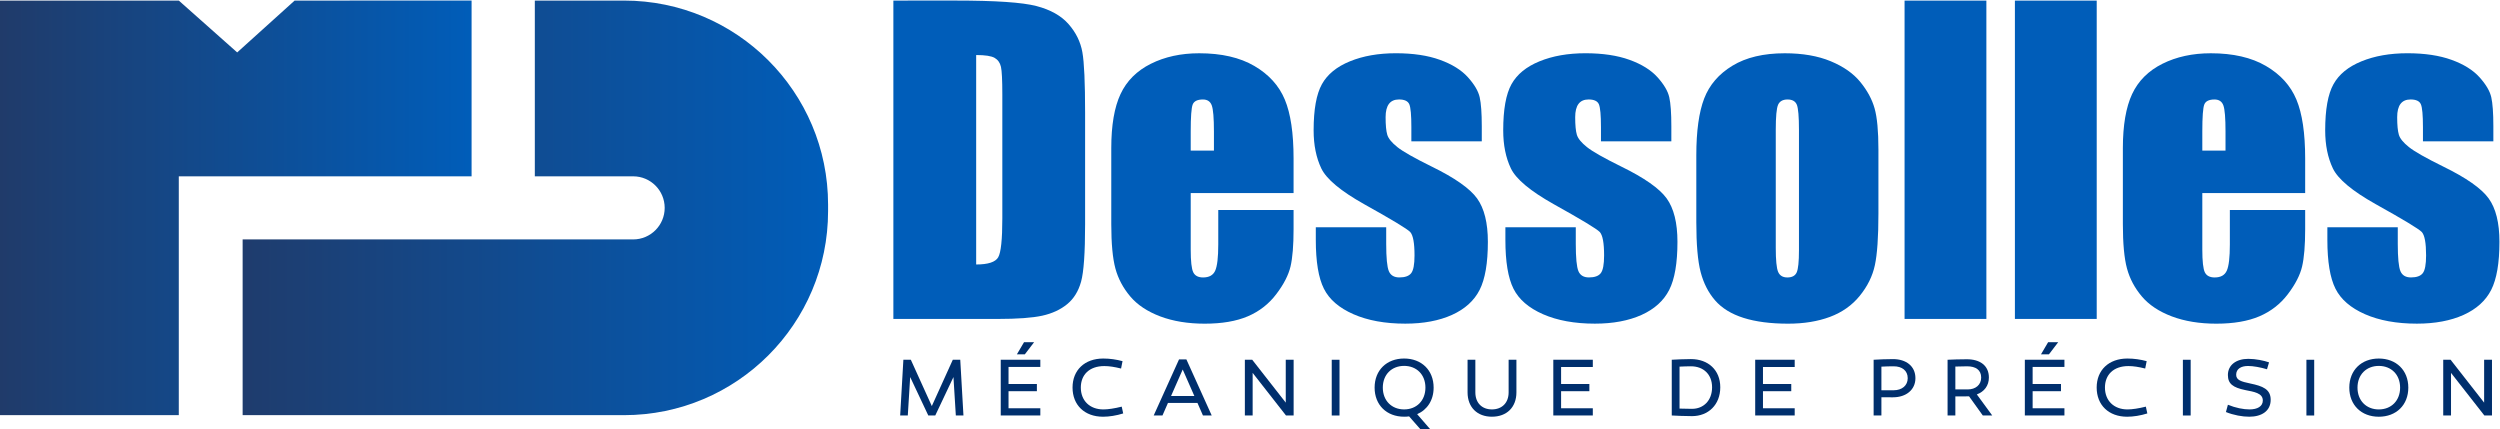 <?xml version="1.0" encoding="UTF-8" standalone="no"?>
<svg
   xmlns:svg="http://www.w3.org/2000/svg"
   xmlns="http://www.w3.org/2000/svg"
   xmlns:xlink="http://www.w3.org/1999/xlink"
   xmlns:sodipodi="http://sodipodi.sourceforge.net/DTD/sodipodi-0.dtd"
   xmlns:inkscape="http://www.inkscape.org/namespaces/inkscape"
   id="svg1327"
   xml:space="preserve"
   viewBox="0 0 1133.82 194.355"
   version="1.1"
   sodipodi:docname="logo_dessolles.svg"
   inkscape:version="1.1-dev (48d18c81, 2020-07-08)"
   height="194.355"
   width="1133.82"><defs
     id="defs877"><linearGradient
       id="linearGradient1454"
       inkscape:collect="always"><stop
         id="stop1450"
         offset="0"
         style="stop-color:#1f3c6d;stop-opacity:1" /><stop
         id="stop1452"
         offset="1"
         style="stop-color:#005db9;stop-opacity:1" /></linearGradient><linearGradient
       id="linearGradient1388"
       inkscape:collect="always"><stop
         id="stop1384"
         offset="0"
         style="stop-color:#203b6a;stop-opacity:1" /><stop
         id="stop1386"
         offset="1"
         style="stop-color:#005db9;stop-opacity:1" /></linearGradient><clipPath
       id="clipPath845"><path
         id="path823"
         d="M 0,841.89 H 1190.551 V 0 H 0 Z" /></clipPath><linearGradient
       spreadMethod="reflect"
       xlink:href="#linearGradient919"
       gradientUnits="userSpaceOnUse"
       gradientTransform="matrix(199.18,0,0,-199.18,224.29,180.29)"
       x2="1"
       id="linearGradient897"><stop
         id="stop826"
         offset="0"
         stop-color="#28437a" /><stop
         id="stop828"
         offset=".282"
         stop-color="#1a66b5" /><stop
         id="stop830"
         offset="1"
         stop-color="#1a66b5" /></linearGradient><linearGradient
       spreadMethod="reflect"
       y2="0"
       y1="0"
       x1="0"
       gradientUnits="userSpaceOnUse"
       gradientTransform="matrix(160.45,0,0,-160.45,141.73,180.29)"
       x2="1"
       id="linearGradient919"><stop
         id="stop833"
         offset="0"
         stop-color="#203865" /><stop
         id="stop835"
         offset=".942"
         stop-color="#1a66b5" /><stop
         id="stop837"
         offset="1"
         stop-color="#1a66b5" /></linearGradient><clipPath
       id="clipPath929"><path
         id="path840"
         d="M 0,841.89 H 1190.551 V 0 H 0 Z" /></clipPath><linearGradient
       gradientUnits="userSpaceOnUse"
       gradientTransform="matrix(66.395,0,0,-66.395,169.25,741.31)"
       x2="1"
       id="linearGradient1055"><stop
         id="stop843"
         offset="0"
         stop-color="#28437a" /><stop
         id="stop845"
         offset=".282"
         stop-color="#1a66b5" /><stop
         id="stop847"
         offset="1"
         stop-color="#1a66b5" /></linearGradient><linearGradient
       gradientUnits="userSpaceOnUse"
       gradientTransform="matrix(53.483,0,0,-53.483,141.73,741.31)"
       x2="1"
       id="linearGradient1077"><stop
         id="stop850"
         offset="0"
         stop-color="#203865" /><stop
         id="stop852"
         offset=".942"
         stop-color="#1a66b5" /><stop
         id="stop854"
         offset="1"
         stop-color="#1a66b5" /></linearGradient><clipPath
       id="clipPath1087"><path
         id="path857"
         d="M 0,841.89 H 1190.551 V 0 H 0 Z" /></clipPath><linearGradient
       gradientUnits="userSpaceOnUse"
       gradientTransform="matrix(116.2,0,0,-116.2,189.89,470.61)"
       x2="1"
       id="linearGradient1213"><stop
         id="stop860"
         offset="0"
         stop-color="#28437a" /><stop
         id="stop862"
         offset=".282"
         stop-color="#1a66b5" /><stop
         id="stop864"
         offset="1"
         stop-color="#1a66b5" /></linearGradient><linearGradient
       gradientUnits="userSpaceOnUse"
       gradientTransform="matrix(93.604,0,0,-93.604,141.73,470.61)"
       x2="1"
       id="linearGradient1235"><stop
         id="stop867"
         offset="0"
         stop-color="#203865" /><stop
         id="stop869"
         offset=".942"
         stop-color="#1a66b5" /><stop
         id="stop871"
         offset="1"
         stop-color="#1a66b5" /></linearGradient><clipPath
       id="clipPath1245"><path
         id="path874"
         d="M 0,841.89 H 1190.551 V 0 H 0 Z" /></clipPath><linearGradient
       gradientUnits="userSpaceOnUse"
       y2="771.368"
       x2="160.448"
       y1="771.368"
       x1="0"
       id="linearGradient1390"
       xlink:href="#linearGradient1388"
       inkscape:collect="always" /><linearGradient
       gradientUnits="userSpaceOnUse"
       y2="771.364"
       x2="281.738"
       y1="771.364"
       x1="82.553"
       id="linearGradient1456"
       xlink:href="#linearGradient1454"
       inkscape:collect="always" /></defs><sodipodi:namedview
     showguides="true"
     width="1133.82px"
     id="namedview879"
     showgrid="false"
     pagecolor="#ffffff"
     objecttolerance="10"
     inkscape:zoom="0.75811566"
     inkscape:window-y="23"
     inkscape:window-x="56"
     inkscape:window-width="1864"
     inkscape:window-maximized="0"
     inkscape:window-height="1035"
     inkscape:pageshadow="2"
     inkscape:pageopacity="0"
     inkscape:cy="297.44802"
     inkscape:cx="645.67984"
     inkscape:current-layer="g1325"
     guidetolerance="10"
     gridtolerance="10"
     borderopacity="1"
     bordercolor="#666666" /><g
     id="g1325"
     inkscape:label="Dessolles-MarquageBleudeTravail"
     inkscape:groupmode="layer"
     transform="matrix(1.333,0,0,-1.333,0,1122.5)"><g
       transform="translate(-141.737,591.071)"
       id="g913"
       clip-path="url(#clipPath845)"><g
         id="g883"
         transform="translate(445.69,250.82)"><path
           id="path881"
           fill="#005db9"
           d="m 0,0 v -108.32 h 35.532 c 6.737,0 11.778,0.373 15.121,1.106 3.341,0.739 6.151,2.028 8.43,3.885 2.278,1.846 3.868,4.411 4.784,7.692 0.909,3.281 1.367,9.781 1.367,19.507 v 37.933 c 0,10.264 -0.304,17.143 -0.933,20.644 -0.624,3.5 -2.182,6.677 -4.686,9.53 -2.494,2.853 -6.141,4.906 -10.936,6.158 -4.797,1.253 -13.997,1.87 -27.602,1.87 z m 28.169,-18.53 c 3.08,0 5.175,-0.323 6.293,-0.971 1.113,-0.648 1.828,-1.662 2.145,-3.049 0.306,-1.374 0.464,-4.521 0.464,-9.426 v -42.087 c 0,-7.222 -0.464,-11.657 -1.405,-13.282 -0.935,-1.625 -3.439,-2.444 -7.497,-2.444 z" /></g><g
         id="g887"
         transform="translate(533.28,229.31)"><path
           id="path885"
           fill="#005db9"
           d="m 0,0 c -4.777,-2.389 -8.21,-5.822 -10.307,-10.307 -2.096,-4.484 -3.146,-10.605 -3.146,-18.364 v -25.898 c 0,-6.598 0.471,-11.632 1.405,-15.084 0.941,-3.458 2.622,-6.622 5.053,-9.5 2.424,-2.877 5.834,-5.138 10.202,-6.793 4.374,-1.644 9.414,-2.475 15.121,-2.475 5.89,0 10.782,0.837 14.687,2.511 3.904,1.674 7.123,4.179 9.665,7.527 2.547,3.342 4.16,6.488 4.857,9.433 0.684,2.944 1.033,7.154 1.033,12.646 v 6.556 H 22.948 V -61.46 c 0,-4.411 -0.349,-7.386 -1.041,-8.926 -0.69,-1.539 -2.063,-2.309 -4.111,-2.309 -1.648,0 -2.767,0.574 -3.347,1.735 -0.581,1.161 -0.875,3.751 -0.875,7.765 v 19.202 H 48.57 v 11.772 c 0,8.608 -0.99,15.292 -2.977,20.039 -1.985,4.759 -5.442,8.565 -10.367,11.443 C 30.291,2.144 24.041,3.58 16.452,3.58 10.258,3.58 4.771,2.383 0,0 m 13.574,-23.051 c 0,4.992 0.226,8.059 0.672,9.195 0.446,1.142 1.608,1.711 3.484,1.711 1.508,0 2.517,-0.666 3.004,-2.004 0.495,-1.344 0.741,-4.313 0.741,-8.902 v -6.488 h -7.901 z" /></g><g
         id="g891"
         transform="translate(601.02,230.15)"><path
           id="path889"
           fill="#005db9"
           d="m 0,0 c -4.483,-1.827 -7.661,-4.423 -9.529,-7.789 -1.877,-3.373 -2.818,-8.602 -2.818,-15.695 0,-4.998 0.875,-9.305 2.609,-12.946 1.748,-3.635 6.586,-7.679 14.521,-12.139 9.459,-5.267 14.7,-8.431 15.727,-9.5 0.984,-1.076 1.471,-3.727 1.471,-7.967 0,-3.079 -0.378,-5.095 -1.142,-6.054 -0.758,-0.959 -2.094,-1.436 -4.013,-1.436 -1.785,0 -2.975,0.709 -3.581,2.138 -0.598,1.43 -0.898,4.528 -0.898,9.305 v 5.614 h -23.953 v -4.282 c 0,-7.405 0.916,-12.934 2.749,-16.593 1.82,-3.654 5.173,-6.555 10.067,-8.7 4.882,-2.138 10.759,-3.208 17.626,-3.208 6.2,0 11.498,0.996 15.889,2.976 4.394,1.985 7.529,4.82 9.403,8.498 1.87,3.678 2.811,9.134 2.811,16.355 0,6.476 -1.229,11.4 -3.678,14.79 -2.457,3.391 -7.606,7.002 -15.456,10.838 -5.89,2.902 -9.781,5.108 -11.683,6.629 -1.887,1.509 -3.029,2.908 -3.407,4.179 -0.38,1.271 -0.569,3.268 -0.569,5.987 0,2.01 0.378,3.513 1.136,4.521 0.758,1.002 1.894,1.503 3.415,1.503 1.876,0 3.044,-0.55 3.513,-1.644 0.464,-1.087 0.698,-3.69 0.698,-7.789 v -4.814 h 23.96 v 5.15 c 0,4.46 -0.239,7.734 -0.709,9.83 -0.464,2.102 -1.802,4.374 -4.014,6.83 -2.205,2.45 -5.377,4.423 -9.5,5.914 C 26.521,1.998 21.512,2.749 15.622,2.749 9.689,2.749 4.485,1.833 0,0" /></g><g
         id="g895"
         transform="translate(665.52,230.15)"><path
           id="path893"
           fill="#005db9"
           d="m 0,0 c -4.479,-1.827 -7.655,-4.423 -9.531,-7.789 -1.877,-3.373 -2.812,-8.602 -2.812,-15.695 0,-4.998 0.869,-9.305 2.609,-12.946 1.742,-3.635 6.582,-7.679 14.517,-12.139 9.457,-5.267 14.698,-8.431 15.725,-9.5 0.984,-1.076 1.473,-3.727 1.473,-7.967 0,-3.079 -0.38,-5.095 -1.143,-6.054 -0.756,-0.959 -2.095,-1.436 -4.014,-1.436 -1.777,0 -2.975,0.709 -3.579,2.138 -0.6,1.43 -0.898,4.528 -0.898,9.305 v 5.614 h -23.949 v -4.282 c 0,-7.405 0.91,-12.934 2.743,-16.593 1.82,-3.654 5.181,-6.555 10.061,-8.7 4.889,-2.138 10.765,-3.208 17.633,-3.208 6.201,0 11.497,0.996 15.896,2.976 4.392,1.985 7.521,4.82 9.397,8.498 1.874,3.678 2.809,9.134 2.809,16.355 0,6.476 -1.227,11.4 -3.678,14.79 -2.455,3.391 -7.606,7.002 -15.456,10.838 -5.89,2.902 -9.781,5.108 -11.68,6.629 -1.888,1.509 -3.032,2.908 -3.41,4.179 -0.38,1.271 -0.569,3.268 -0.569,5.987 0,2.01 0.38,3.513 1.136,4.521 0.758,1.002 1.896,1.503 3.415,1.503 1.877,0 3.044,-0.55 3.513,-1.644 0.466,-1.087 0.704,-3.69 0.704,-7.789 v -4.814 H 44.86 v 5.15 c 0,4.46 -0.231,7.734 -0.703,9.83 -0.464,2.102 -1.802,4.374 -4.013,6.83 -2.206,2.45 -5.376,4.423 -9.501,5.914 C 26.519,1.998 21.51,2.749 15.62,2.749 9.689,2.749 4.483,1.833 0,0" /></g><g
         id="g899"
         transform="translate(731.19,228.67)"><path
           id="path897"
           fill="#005db9"
           d="m 0,0 c -4.643,-2.804 -7.85,-6.531 -9.64,-11.174 -1.777,-4.631 -2.675,-11.082 -2.675,-19.33 v -22.751 c 0,-7.539 0.492,-13.19 1.471,-16.96 0.983,-3.769 2.62,-6.983 4.919,-9.64 2.295,-2.646 5.522,-4.637 9.67,-5.951 4.142,-1.313 9.207,-1.973 15.187,-1.973 5.352,0 10.086,0.77 14.217,2.309 4.124,1.54 7.509,3.922 10.135,7.154 2.634,3.238 4.357,6.714 5.152,10.441 0.806,3.727 1.21,9.58 1.21,17.565 v 21.743 c 0,6.286 -0.435,10.972 -1.308,14.051 -0.869,3.079 -2.488,6.067 -4.851,8.963 -2.365,2.901 -5.719,5.26 -10.069,7.062 C 29.069,3.317 23.857,4.221 17.79,4.221 10.57,4.221 4.637,2.816 0,0 m 15.518,-70.147 c -0.537,1.27 -0.8,4.001 -0.8,8.192 v 40.078 c 0,4.551 0.263,7.416 0.8,8.601 0.538,1.179 1.612,1.772 3.213,1.772 1.608,0 2.652,-0.593 3.147,-1.772 0.489,-1.185 0.732,-4.05 0.732,-8.601 v -40.946 c 0,-3.836 -0.257,-6.335 -0.763,-7.496 -0.519,-1.16 -1.577,-1.735 -3.184,-1.735 -1.557,0 -2.607,0.636 -3.145,1.907" /></g><path
         id="path901"
         fill="#005db9"
         d="m 789.73,142.5 h 27.834 V 250.82 H 789.73 Z" /><path
         id="path903"
         fill="#005db9"
         d="m 827.27,142.5 h 27.834 V 250.82 H 827.27 Z" /><g
         id="g907"
         transform="translate(877.45,229.31)"><path
           id="path905"
           fill="#005db9"
           d="m 0,0 c -4.772,-2.389 -8.21,-5.822 -10.307,-10.307 -2.088,-4.484 -3.14,-10.605 -3.14,-18.364 v -25.898 c 0,-6.598 0.465,-11.632 1.406,-15.084 0.934,-3.458 2.615,-6.622 5.046,-9.5 2.432,-2.877 5.834,-5.138 10.208,-6.793 4.368,-1.644 9.408,-2.475 15.121,-2.475 5.884,0 10.778,0.837 14.681,2.511 3.904,1.674 7.13,4.179 9.671,7.527 2.541,3.342 4.16,6.488 4.851,9.433 0.69,2.944 1.039,7.154 1.039,12.646 v 6.556 H 22.953 V -61.46 c 0,-4.411 -0.348,-7.386 -1.044,-8.926 -0.692,-1.539 -2.059,-2.309 -4.113,-2.309 -1.648,0 -2.761,0.574 -3.347,1.735 -0.575,1.161 -0.867,3.751 -0.867,7.765 v 19.202 h 34.994 v 11.772 c 0,8.608 -0.99,15.292 -2.975,20.039 -1.986,4.759 -5.444,8.565 -10.375,11.443 C 30.297,2.144 24.046,3.58 16.46,3.58 10.258,3.58 4.771,2.383 0,0 m 13.582,-23.051 c 0,4.992 0.226,8.059 0.672,9.195 0.444,1.142 1.605,1.711 3.482,1.711 1.508,0 2.517,-0.666 3.006,-2.004 0.495,-1.344 0.733,-4.313 0.733,-8.902 v -6.488 h -7.893 z" /></g><g
         id="g911"
         transform="translate(945.19,230.15)"><path
           id="path909"
           fill="#005db9"
           d="m 0,0 c -4.489,-1.827 -7.667,-4.423 -9.535,-7.789 -1.876,-3.373 -2.817,-8.602 -2.817,-15.695 0,-4.998 0.88,-9.305 2.614,-12.946 1.742,-3.635 6.58,-7.679 14.523,-12.139 9.457,-5.267 14.698,-8.431 15.725,-9.5 0.978,-1.076 1.467,-3.727 1.467,-7.967 0,-3.079 -0.38,-5.095 -1.138,-6.054 -0.756,-0.959 -2.094,-1.436 -4.013,-1.436 -1.789,0 -2.975,0.709 -3.579,2.138 -0.6,1.43 -0.904,4.528 -0.904,9.305 v 5.614 h -23.955 v -4.282 c 0,-7.405 0.916,-12.934 2.749,-16.593 1.826,-3.654 5.181,-6.555 10.067,-8.7 4.883,-2.138 10.759,-3.208 17.627,-3.208 6.207,0 11.497,0.996 15.89,2.976 4.392,1.985 7.527,4.82 9.401,8.498 1.87,3.678 2.811,9.134 2.811,16.355 0,6.476 -1.221,11.4 -3.678,14.79 -2.449,3.391 -7.606,7.002 -15.456,10.838 -5.89,2.902 -9.781,5.108 -11.675,6.629 -1.893,1.509 -3.031,2.908 -3.409,4.179 -0.378,1.271 -0.575,3.268 -0.575,5.987 0,2.01 0.38,3.513 1.136,4.521 0.764,1.002 1.9,1.503 3.415,1.503 1.877,0 3.044,-0.55 3.513,-1.644 0.472,-1.087 0.704,-3.69 0.704,-7.789 v -4.814 h 23.954 v 5.15 c 0,4.46 -0.239,7.734 -0.703,9.83 -0.469,2.102 -1.802,4.374 -4.014,6.83 -2.211,2.45 -5.375,4.423 -9.5,5.914 C 26.521,1.998 21.512,2.749 15.622,2.749 9.691,2.749 4.479,1.833 0,0" /></g></g><path
       style="fill:url(#linearGradient1456);fill-opacity:1"
       id="path915"
       fill="url(#linearGradient897)"
       d="m 181.963,841.891 v -59.797 h 33.46 c 5.923,0 10.725,-4.811 10.725,-10.733 0,-5.924 -4.802,-10.734 -10.725,-10.734 H 82.553 v -59.79 h 129.75 c 38.347,0 69.435,31.08 69.435,69.419 v 2.209 c 0,38.339 -31.088,69.426 -69.435,69.426 z" /><path
       style="fill:url(#linearGradient1390);fill-opacity:1"
       id="path917"
       fill="url(#linearGradient919)"
       d="m 100.243,841.891 -19.546,-17.641 -19.866,17.641 H 0 v -141.05 h 60.831 v 81.257 h 99.617 v 59.797 z" /><g
       transform="translate(318.203,700.721)"
       id="g921"><path
         d="M 0,0 H -2.367 L -8.532,13.079 -9.342,0 h -2.594 l 1.09,18.962 h 2.538 L -1.169,3.207 5.97,18.962 H 8.506 L 9.594,0 H 7 L 6.192,13.079 Z"
         fill="#002f6d"
         id="path919" /></g><g
       transform="translate(348.683,721.531)"
       id="g925"><path
         d="m 0,0 h -2.704 l 2.425,4.127 H 3.15 Z m 4.099,-10.095 v -2.454 h -9.648 v -5.799 H 5.27 v -2.455 H -8.199 V -1.841 H 5.27 V -4.294 H -5.549 v -5.801 z"
         fill="#002f6d"
         id="path923" /></g><g
       transform="translate(381.423,716.701)"
       id="g929"><path
         d="m 0,0 c -2.233,0.557 -4.047,0.836 -5.689,0.836 -5.187,0 -8.006,-3.039 -8.006,-7.305 0,-4.462 3.041,-7.446 7.671,-7.446 1.588,0 3.821,0.335 6.246,0.948 l 0.503,-2.314 c -2.317,-0.725 -4.742,-1.116 -6.862,-1.116 -6.276,0 -10.373,3.96 -10.373,9.928 0,5.912 4.097,9.871 10.457,9.871 2.287,0 4.49,-0.335 6.552,-0.892 z"
         fill="#002f6d"
         id="path927" /></g><g
       transform="translate(398.433,707.361)"
       id="g933"><path
         d="M 0,0 H 7.92 L 3.961,9.007 Z m -2.926,-6.637 h -2.985 l 8.617,19.075 h 2.51 L 13.833,-6.637 H 10.848 L 8.98,-2.37 H -1.058 Z"
         fill="#002f6d"
         id="path931" /></g><g
       transform="translate(440.133,700.721)"
       id="g937"><path
         d="M 0,0 H -2.595 L -13.944,14.5 V 0 h -2.648 v 18.962 h 2.509 L -2.679,4.378 V 18.962 H 0 Z"
         fill="#002f6d"
         id="path935" /></g><path
       d="m 455.743,700.721 h -2.648 v 18.962 h 2.648 z"
       fill="#002f6d"
       id="path939" /><g
       transform="translate(477.723,702.791)"
       id="g943"><path
         d="m 0,0 c 4.24,0 7.252,2.984 7.252,7.418 0,4.434 -3.012,7.39 -7.252,7.39 -4.236,0 -7.248,-2.956 -7.248,-7.39 C -7.248,2.984 -4.236,0 0,0 M 4.436,-1.617 8.814,-6.665 H 5.467 L 1.701,-2.37 C 1.144,-2.454 0.586,-2.482 0,-2.482 c -5.911,0 -10.038,3.96 -10.038,9.9 0,5.94 4.127,9.899 10.038,9.899 5.913,0 10.042,-3.959 10.042,-9.899 0,-4.295 -2.177,-7.557 -5.606,-9.035"
         fill="#002f6d"
         id="path941" /></g><g
       transform="translate(515.933,708.591)"
       id="g947"><path
         d="m 0,0 c 0,-5.103 -3.32,-8.282 -8.341,-8.282 -4.96,0 -8.28,3.179 -8.28,8.282 v 11.098 h 2.649 V 0 c 0,-3.597 2.258,-5.8 5.631,-5.8 3.404,0 5.689,2.203 5.689,5.8 V 11.098 H 0 Z"
         fill="#002f6d"
         id="path945" /></g><g
       transform="translate(540.753,711.431)"
       id="g951"><path
         d="m 0,0 v -2.454 h -9.621 v -5.8 H 1.171 v -2.454 H -12.271 V 8.254 H 1.171 V 5.8 H -9.621 V 0 Z"
         fill="#002f6d"
         id="path949" /></g><g
       transform="translate(582.503,710.321)"
       id="g955"><path
         d="m 0,0 c 0,4.378 -2.928,7.139 -7.195,7.139 -1.228,0 -2.621,-0.056 -3.877,-0.113 V -7.251 c 1.367,-0.055 2.901,-0.084 4.239,-0.084 C -2.928,-7.335 0,-4.518 0,0 m 2.788,0 c 0,-5.968 -4.099,-9.816 -9.621,-9.816 -2.425,0 -5.383,0.139 -6.887,0.223 V 9.369 c 1.504,0.083 4.265,0.223 6.525,0.223 5.884,0 9.983,-3.737 9.983,-9.592"
         fill="#002f6d"
         id="path953" /></g><g
       transform="translate(609.443,711.431)"
       id="g959"><path
         d="m 0,0 v -2.454 h -9.623 v -5.8 H 1.169 v -2.454 h -13.44 V 8.254 H 1.169 V 5.8 H -9.623 V 0 Z"
         fill="#002f6d"
         id="path957" /></g><g
       transform="translate(644.323,709.311)"
       id="g963"><path
         d="M 0,0 C 2.761,0 4.742,1.59 4.742,4.099 4.742,6.721 2.761,8.143 0,8.143 -1.393,8.143 -2.732,8.115 -4.21,8.031 V 0 Z m 7.363,4.099 c 0,-3.904 -3.123,-6.497 -7.64,-6.497 H -4.21 v -6.191 h -2.648 v 18.963 c 1.952,0.112 4.265,0.223 6.581,0.223 4.517,0 7.64,-2.426 7.64,-6.498"
         fill="#002f6d"
         id="path961" /></g><g
       transform="translate(669.483,709.591)"
       id="g967"><path
         d="m 0,0 c 2.652,0 4.575,1.535 4.575,4.044 0,2.621 -1.923,3.821 -4.768,3.821 -1.34,0 -2.566,-0.029 -4.017,-0.084 V 0 Z M 0.448,-2.342 C 0,-2.37 -0.501,-2.37 -0.974,-2.37 H -4.21 v -6.497 h -2.648 v 18.962 c 1.646,0.083 4.294,0.167 6.581,0.167 4.462,0 7.474,-2.147 7.474,-6.218 0,-2.761 -1.562,-4.796 -4.101,-5.745 L 8.341,-8.867 H 5.132 Z"
         fill="#002f6d"
         id="path965" /></g><g
       transform="translate(697.113,721.531)"
       id="g971"><path
         d="m 0,0 h -2.704 l 2.425,4.127 h 3.43 z m 4.099,-10.095 v -2.454 h -9.648 v -5.799 H 5.27 v -2.455 H -8.198 V -1.841 H 5.27 V -4.294 H -5.549 v -5.801 z"
         fill="#002f6d"
         id="path969" /></g><g
       transform="translate(729.863,716.701)"
       id="g975"><path
         d="m 0,0 c -2.233,0.557 -4.047,0.836 -5.689,0.836 -5.187,0 -8.006,-3.039 -8.006,-7.305 0,-4.462 3.041,-7.446 7.671,-7.446 1.588,0 3.82,0.335 6.246,0.948 l 0.503,-2.314 c -2.317,-0.725 -4.743,-1.116 -6.862,-1.116 -6.276,0 -10.373,3.96 -10.373,9.928 0,5.912 4.097,9.871 10.457,9.871 2.287,0 4.49,-0.335 6.552,-0.892 z"
         fill="#002f6d"
         id="path973" /></g><path
       d="m 745.333,700.721 h -2.648 v 18.962 h 2.648 z"
       fill="#002f6d"
       id="path977" /><g
       transform="translate(771.303,716.451)"
       id="g981"><path
         d="m 0,0 c -2.231,0.67 -4.684,1.116 -6.443,1.116 -2.453,0 -4.043,-1.032 -4.043,-2.984 0,-1.785 1.59,-2.315 4.826,-2.984 4.181,-0.865 6.915,-1.924 6.915,-5.521 0,-3.821 -3.04,-5.773 -7.307,-5.773 -2.343,0 -5.297,0.53 -7.92,1.59 l 0.671,2.482 c 2.647,-1.088 5.297,-1.59 7.361,-1.59 2.677,0 4.518,1.032 4.518,3.04 0,2.538 -3.04,2.955 -5.968,3.541 -4.21,0.865 -5.911,2.147 -5.911,5.131 0,3.374 2.788,5.494 6.942,5.494 2.538,0 5.326,-0.586 7.057,-1.2 z"
         fill="#002f6d"
         id="path979" /></g><path
       d="m 787.363,700.721 h -2.648 v 18.962 h 2.648 z"
       fill="#002f6d"
       id="path983" /><g
       transform="translate(816.593,710.201)"
       id="g987"><path
         d="M 0,0 C 0,4.434 -3.012,7.39 -7.252,7.39 -11.487,7.39 -14.5,4.434 -14.5,0 c 0,-4.433 3.013,-7.418 7.248,-7.418 C -3.012,-7.418 0,-4.433 0,0 m 2.79,0 c 0,-5.939 -4.129,-9.9 -10.042,-9.9 -5.911,0 -10.037,3.961 -10.037,9.9 0,5.94 4.126,9.9 10.037,9.9 C -1.339,9.9 2.79,5.94 2.79,0"
         fill="#002f6d"
         id="path985" /></g><g
       transform="translate(847.853,700.721)"
       id="g991"><path
         d="M 0,0 H -2.593 L -13.942,14.5 V 0 h -2.65 v 18.962 h 2.511 L -2.675,4.378 V 18.962 H 0 Z"
         fill="#002f6d"
         id="path989" /></g></g></svg>
